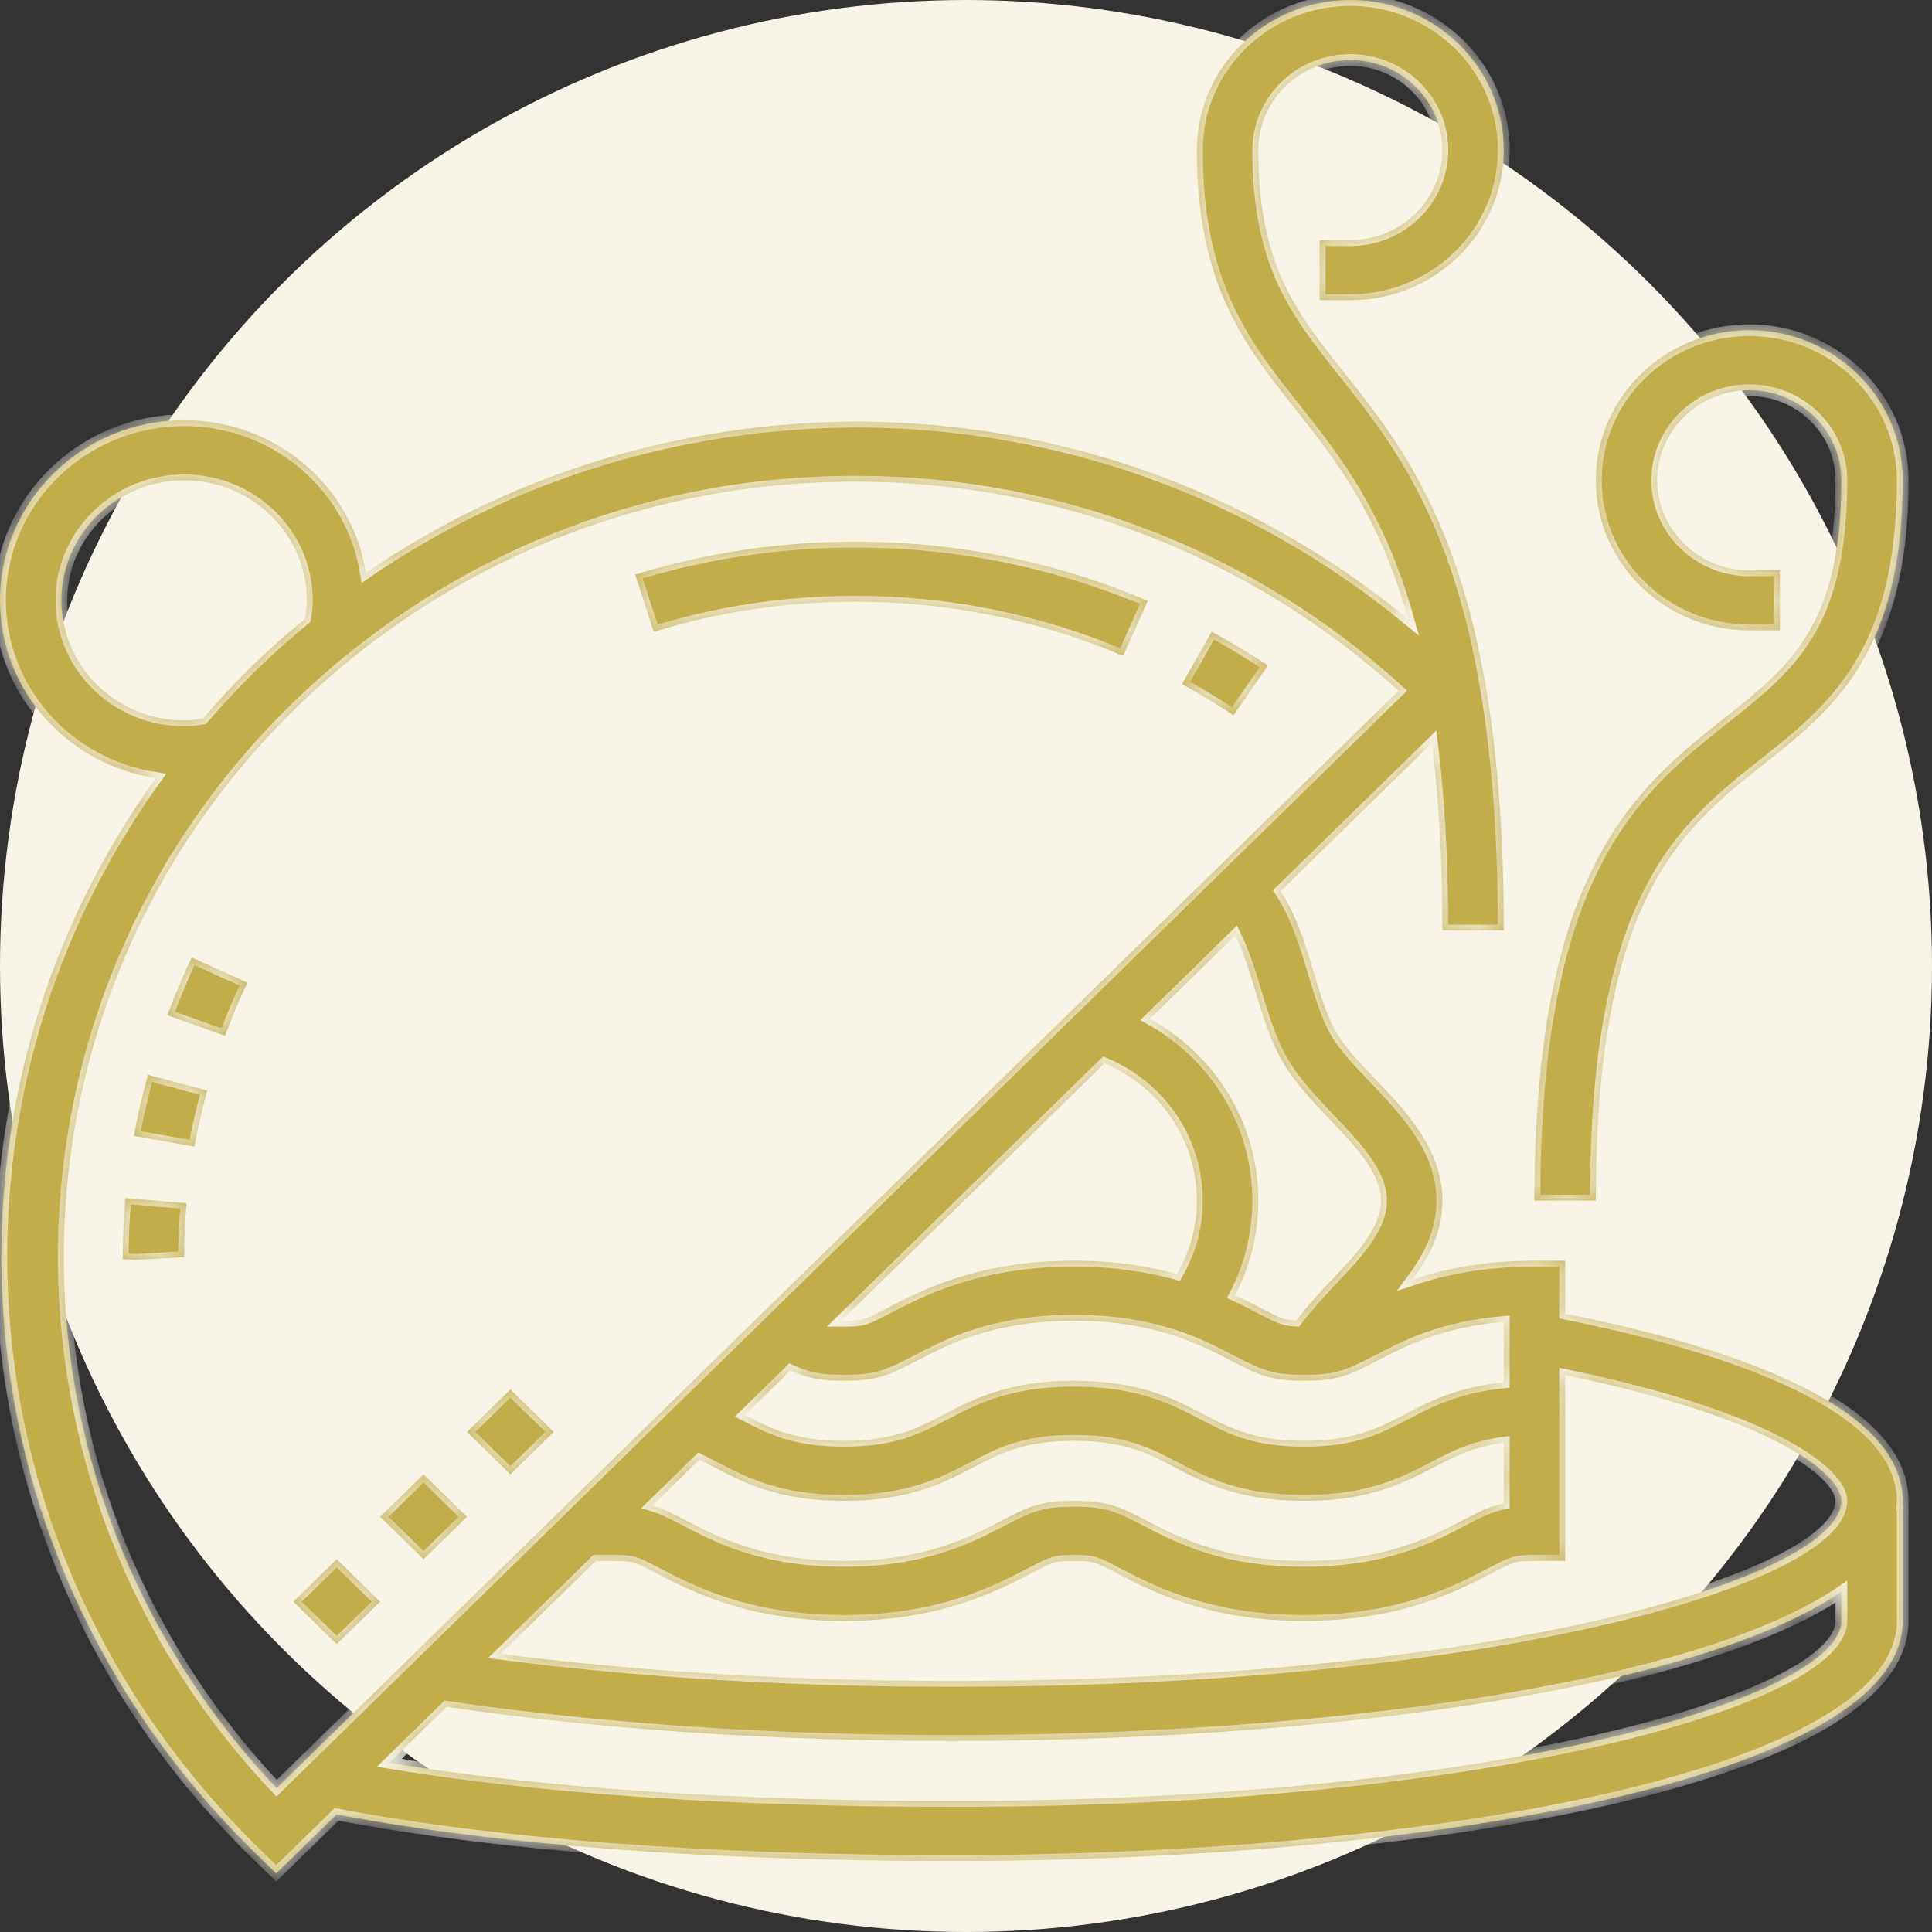 <svg xmlns="http://www.w3.org/2000/svg" width="66" height="66" viewBox="0 0 66 66" fill="none"><rect x="0" y="0" width="66" height="66" fill="#333333" stroke="none"/><circle cx="33" cy="33" r="33" fill="#F8F3E7"></circle><mask id="path-2-inside-1_70_3" fill="white"><path d="M4.573 38.805L6.637 39.169C6.756 38.525 6.905 37.881 7.079 37.256L5.055 36.718C4.866 37.4 4.703 38.101 4.573 38.805Z"></path><path d="M4.194 43.018L4.658 43.04L6.289 42.943C6.289 42.34 6.317 41.723 6.372 41.107L4.284 40.928C4.223 41.604 4.192 42.282 4.194 43.018Z"></path><path d="M5.716 34.682L7.686 35.384C7.915 34.768 8.173 34.157 8.451 33.568L6.547 32.708C6.245 33.348 5.964 34.013 5.716 34.682Z"></path><path d="M41.396 21.58L40.378 23.372C40.974 23.696 41.566 24.053 42.139 24.433L43.316 22.736C42.694 22.322 42.047 21.933 41.396 21.58Z"></path><path d="M21.701 19.627L22.332 21.583C24.545 20.901 26.861 20.555 29.212 20.555C32.398 20.555 35.481 21.178 38.372 22.405L39.208 20.524C36.049 19.183 32.687 18.505 29.212 18.505C26.647 18.505 24.119 18.883 21.701 19.627Z"></path><path d="M10.021 54.715L11.503 53.265L12.986 54.715L11.503 56.166L10.021 54.715Z"></path><path d="M15.953 48.916L17.435 47.465L18.918 48.916L17.435 50.366L15.953 48.916Z"></path><path d="M12.988 51.815L14.47 50.365L15.953 51.815L14.47 53.266L12.988 51.815Z"></path><path d="M53.468 44.875V43.067H52.419C50.682 43.067 49.327 43.355 48.254 43.714C48.835 42.935 49.274 42.059 49.274 41.016C49.274 39.266 48.048 37.98 46.966 36.846C46.434 36.289 45.933 35.763 45.639 35.256C45.327 34.714 45.11 33.99 44.882 33.224C44.591 32.254 44.289 31.265 43.744 30.443L48.919 25.382C49.142 27.191 49.274 29.288 49.274 31.788H51.371C51.371 19.59 48.34 15.778 45.906 12.713C44.272 10.66 42.984 9.037 42.984 5.127C42.984 3.431 44.395 2.051 46.129 2.051C47.863 2.051 49.274 3.431 49.274 5.127C49.274 6.823 47.863 8.203 46.129 8.203H45.081V10.254H46.129C49.019 10.254 51.371 7.954 51.371 5.127C51.371 2.3 49.019 0 46.129 0C43.239 0 40.887 2.3 40.887 5.127C40.887 9.74 42.52 11.796 44.25 13.972C45.629 15.708 47.112 17.593 48.108 21.154C42.833 16.808 36.251 14.425 29.31 14.403C23.213 14.419 17.396 16.212 12.5 19.57C12.036 16.622 9.432 14.356 6.29 14.356C2.821 14.356 0 17.115 0 20.508C0 23.579 2.315 26.124 5.325 26.581C1.88 31.368 0.027 37.056 0.047 43.023C0.074 50.655 3.145 57.847 8.694 63.275L9.435 64L11.499 61.982C16.956 63.023 24.189 63.575 32.5 63.575C48.65 63.575 65 60.758 65 55.372V51.408H64.987C64.99 51.362 65 51.317 65 51.27C65 47.935 58.92 45.969 53.468 44.875ZM62.903 51.27C62.903 53.84 51.337 57.423 32.5 57.423C27.055 57.423 21.78 57.104 17.107 56.497L20.353 53.321H20.968C21.623 53.321 21.684 53.353 22.431 53.744C23.6 54.353 25.554 55.372 28.83 55.372C32.108 55.372 34.061 54.353 35.23 53.742C35.975 53.353 36.036 53.321 36.689 53.321C37.346 53.321 37.407 53.353 38.155 53.743C39.322 54.353 41.275 55.372 44.554 55.372C47.834 55.372 49.787 54.353 50.954 53.743C51.702 53.353 51.763 53.321 52.419 53.321H53.468V46.972C60.885 48.514 62.903 50.434 62.903 51.27ZM23.891 49.863C24.063 49.947 24.232 50.034 24.407 50.125C25.436 50.661 26.603 51.27 28.83 51.27C31.057 51.27 32.223 50.661 33.254 50.124C34.184 49.639 34.987 49.22 36.689 49.22C38.394 49.22 39.198 49.639 40.128 50.125C41.159 50.661 42.327 51.27 44.554 51.27C46.782 51.27 47.95 50.661 48.981 50.125C49.696 49.752 50.34 49.42 51.371 49.285V51.359C50.9 51.457 50.527 51.641 49.966 51.935C48.845 52.52 47.309 53.321 44.554 53.321C41.799 53.321 40.263 52.52 39.141 51.933C38.237 51.462 37.824 51.27 36.689 51.27C35.557 51.27 35.146 51.462 34.24 51.934C33.12 52.52 31.584 53.321 28.83 53.321C26.079 53.321 24.541 52.52 23.418 51.933C22.97 51.699 22.643 51.535 22.289 51.428L23.891 49.863ZM51.371 47.224C49.805 47.381 48.846 47.869 47.993 48.314C47.063 48.8 46.259 49.22 44.554 49.22C42.85 49.22 42.046 48.8 41.116 48.314C40.085 47.778 38.917 47.169 36.689 47.169C34.463 47.169 33.296 47.778 32.266 48.314C31.336 48.8 30.533 49.22 28.83 49.22C27.159 49.22 26.353 48.815 25.444 48.342L27.004 46.816C27.546 47.062 27.99 47.169 28.83 47.169C29.963 47.169 30.375 46.977 31.28 46.505C32.4 45.92 33.936 45.118 36.689 45.118C39.444 45.118 40.98 45.92 42.103 46.507C43.007 46.977 43.42 47.169 44.554 47.169C45.689 47.169 46.102 46.977 47.008 46.505C47.978 45.999 49.258 45.33 51.371 45.16V47.224ZM37.73 36.325C39.636 37.13 40.887 38.941 40.887 41.016C40.887 41.908 40.649 42.761 40.209 43.523C39.247 43.26 38.097 43.067 36.689 43.067C33.412 43.067 31.459 44.087 30.291 44.697C29.545 45.086 29.484 45.118 28.83 45.118C28.797 45.118 28.771 45.117 28.741 45.117L37.73 36.325ZM42.87 33.799C43.121 34.642 43.382 35.515 43.813 36.263C44.228 36.983 44.841 37.624 45.433 38.246C46.329 39.186 47.177 40.074 47.177 41.016C47.177 41.959 46.329 42.847 45.433 43.787C45.029 44.21 44.637 44.653 44.284 45.113C43.866 45.098 43.719 45.023 43.089 44.696C42.832 44.561 42.53 44.406 42.19 44.248C42.706 43.253 42.984 42.158 42.984 41.016C42.984 38.384 41.541 36.059 39.286 34.803L42.199 31.955C42.466 32.492 42.673 33.144 42.87 33.799ZM6.29 24.61C3.978 24.61 2.097 22.77 2.097 20.508C2.097 18.246 3.978 16.407 6.29 16.407C8.603 16.407 10.484 18.246 10.484 20.508C10.484 20.705 10.458 20.916 10.419 21.137C9.794 21.654 9.184 22.192 8.598 22.765C8.012 23.338 7.46 23.935 6.931 24.547C6.705 24.584 6.491 24.61 6.29 24.61ZM10.08 24.215C15.201 19.207 21.989 16.454 29.21 16.454H29.303C36.2 16.476 42.72 19.006 47.777 23.598L9.45 61.086C-0.447 50.646 -0.246 34.316 10.08 24.215ZM32.5 61.525C25.021 61.525 18.442 61.075 13.298 60.222L15.256 58.307C20.401 59.069 26.344 59.474 32.5 59.474C45.188 59.474 57.993 57.734 62.903 54.377V55.372C62.903 57.942 51.337 61.525 32.5 61.525Z"></path><path d="M58.946 24.502C55.886 26.925 52.419 29.672 52.419 41.016H54.516C54.516 30.649 57.439 28.334 60.264 26.096C62.593 24.251 65 22.345 65 16.407C65 13.579 62.648 11.28 59.758 11.28C56.868 11.28 54.516 13.579 54.516 16.407C54.516 19.234 56.868 21.534 59.758 21.534H60.806V19.483H59.758C58.024 19.483 56.613 18.103 56.613 16.407C56.613 14.71 58.024 13.33 59.758 13.33C61.492 13.33 62.903 14.71 62.903 16.407C62.903 21.366 61.157 22.75 58.946 24.502Z"></path></mask><path d="M4.573 38.805L6.637 39.169C6.756 38.525 6.905 37.881 7.079 37.256L5.055 36.718C4.866 37.4 4.703 38.101 4.573 38.805Z" fill="#C1AE4B"></path><path d="M4.194 43.018L4.658 43.04L6.289 42.943C6.289 42.34 6.317 41.723 6.372 41.107L4.284 40.928C4.223 41.604 4.192 42.282 4.194 43.018Z" fill="#C1AE4B"></path><path d="M5.716 34.682L7.686 35.384C7.915 34.768 8.173 34.157 8.451 33.568L6.547 32.708C6.245 33.348 5.964 34.013 5.716 34.682Z" fill="#C1AE4B"></path><path d="M41.396 21.58L40.378 23.372C40.974 23.696 41.566 24.053 42.139 24.433L43.316 22.736C42.694 22.322 42.047 21.933 41.396 21.58Z" fill="#C1AE4B"></path><path d="M21.701 19.627L22.332 21.583C24.545 20.901 26.861 20.555 29.212 20.555C32.398 20.555 35.481 21.178 38.372 22.405L39.208 20.524C36.049 19.183 32.687 18.505 29.212 18.505C26.647 18.505 24.119 18.883 21.701 19.627Z" fill="#C1AE4B"></path><path d="M10.021 54.715L11.503 53.265L12.986 54.715L11.503 56.166L10.021 54.715Z" fill="#C1AE4B"></path><path d="M15.953 48.916L17.435 47.465L18.918 48.916L17.435 50.366L15.953 48.916Z" fill="#C1AE4B"></path><path d="M12.988 51.815L14.47 50.365L15.953 51.815L14.47 53.266L12.988 51.815Z" fill="#C1AE4B"></path><path d="M53.468 44.875V43.067H52.419C50.682 43.067 49.327 43.355 48.254 43.714C48.835 42.935 49.274 42.059 49.274 41.016C49.274 39.266 48.048 37.98 46.966 36.846C46.434 36.289 45.933 35.763 45.639 35.256C45.327 34.714 45.11 33.99 44.882 33.224C44.591 32.254 44.289 31.265 43.744 30.443L48.919 25.382C49.142 27.191 49.274 29.288 49.274 31.788H51.371C51.371 19.59 48.34 15.778 45.906 12.713C44.272 10.66 42.984 9.037 42.984 5.127C42.984 3.431 44.395 2.051 46.129 2.051C47.863 2.051 49.274 3.431 49.274 5.127C49.274 6.823 47.863 8.203 46.129 8.203H45.081V10.254H46.129C49.019 10.254 51.371 7.954 51.371 5.127C51.371 2.3 49.019 0 46.129 0C43.239 0 40.887 2.3 40.887 5.127C40.887 9.74 42.52 11.796 44.25 13.972C45.629 15.708 47.112 17.593 48.108 21.154C42.833 16.808 36.251 14.425 29.31 14.403C23.213 14.419 17.396 16.212 12.5 19.57C12.036 16.622 9.432 14.356 6.29 14.356C2.821 14.356 0 17.115 0 20.508C0 23.579 2.315 26.124 5.325 26.581C1.88 31.368 0.027 37.056 0.047 43.023C0.074 50.655 3.145 57.847 8.694 63.275L9.435 64L11.499 61.982C16.956 63.023 24.189 63.575 32.5 63.575C48.65 63.575 65 60.758 65 55.372V51.408H64.987C64.99 51.362 65 51.317 65 51.27C65 47.935 58.92 45.969 53.468 44.875ZM62.903 51.27C62.903 53.84 51.337 57.423 32.5 57.423C27.055 57.423 21.78 57.104 17.107 56.497L20.353 53.321H20.968C21.623 53.321 21.684 53.353 22.431 53.744C23.6 54.353 25.554 55.372 28.83 55.372C32.108 55.372 34.061 54.353 35.23 53.742C35.975 53.353 36.036 53.321 36.689 53.321C37.346 53.321 37.407 53.353 38.155 53.743C39.322 54.353 41.275 55.372 44.554 55.372C47.834 55.372 49.787 54.353 50.954 53.743C51.702 53.353 51.763 53.321 52.419 53.321H53.468V46.972C60.885 48.514 62.903 50.434 62.903 51.27ZM23.891 49.863C24.063 49.947 24.232 50.034 24.407 50.125C25.436 50.661 26.603 51.27 28.83 51.27C31.057 51.27 32.223 50.661 33.254 50.124C34.184 49.639 34.987 49.22 36.689 49.22C38.394 49.22 39.198 49.639 40.128 50.125C41.159 50.661 42.327 51.27 44.554 51.27C46.782 51.27 47.95 50.661 48.981 50.125C49.696 49.752 50.34 49.42 51.371 49.285V51.359C50.9 51.457 50.527 51.641 49.966 51.935C48.845 52.52 47.309 53.321 44.554 53.321C41.799 53.321 40.263 52.52 39.141 51.933C38.237 51.462 37.824 51.27 36.689 51.27C35.557 51.27 35.146 51.462 34.24 51.934C33.12 52.52 31.584 53.321 28.83 53.321C26.079 53.321 24.541 52.52 23.418 51.933C22.97 51.699 22.643 51.535 22.289 51.428L23.891 49.863ZM51.371 47.224C49.805 47.381 48.846 47.869 47.993 48.314C47.063 48.8 46.259 49.22 44.554 49.22C42.85 49.22 42.046 48.8 41.116 48.314C40.085 47.778 38.917 47.169 36.689 47.169C34.463 47.169 33.296 47.778 32.266 48.314C31.336 48.8 30.533 49.22 28.83 49.22C27.159 49.22 26.353 48.815 25.444 48.342L27.004 46.816C27.546 47.062 27.99 47.169 28.83 47.169C29.963 47.169 30.375 46.977 31.28 46.505C32.4 45.92 33.936 45.118 36.689 45.118C39.444 45.118 40.98 45.92 42.103 46.507C43.007 46.977 43.42 47.169 44.554 47.169C45.689 47.169 46.102 46.977 47.008 46.505C47.978 45.999 49.258 45.33 51.371 45.16V47.224ZM37.73 36.325C39.636 37.13 40.887 38.941 40.887 41.016C40.887 41.908 40.649 42.761 40.209 43.523C39.247 43.26 38.097 43.067 36.689 43.067C33.412 43.067 31.459 44.087 30.291 44.697C29.545 45.086 29.484 45.118 28.83 45.118C28.797 45.118 28.771 45.117 28.741 45.117L37.73 36.325ZM42.87 33.799C43.121 34.642 43.382 35.515 43.813 36.263C44.228 36.983 44.841 37.624 45.433 38.246C46.329 39.186 47.177 40.074 47.177 41.016C47.177 41.959 46.329 42.847 45.433 43.787C45.029 44.21 44.637 44.653 44.284 45.113C43.866 45.098 43.719 45.023 43.089 44.696C42.832 44.561 42.53 44.406 42.19 44.248C42.706 43.253 42.984 42.158 42.984 41.016C42.984 38.384 41.541 36.059 39.286 34.803L42.199 31.955C42.466 32.492 42.673 33.144 42.87 33.799ZM6.29 24.61C3.978 24.61 2.097 22.77 2.097 20.508C2.097 18.246 3.978 16.407 6.29 16.407C8.603 16.407 10.484 18.246 10.484 20.508C10.484 20.705 10.458 20.916 10.419 21.137C9.794 21.654 9.184 22.192 8.598 22.765C8.012 23.338 7.46 23.935 6.931 24.547C6.705 24.584 6.491 24.61 6.29 24.61ZM10.08 24.215C15.201 19.207 21.989 16.454 29.21 16.454H29.303C36.2 16.476 42.72 19.006 47.777 23.598L9.45 61.086C-0.447 50.646 -0.246 34.316 10.08 24.215ZM32.5 61.525C25.021 61.525 18.442 61.075 13.298 60.222L15.256 58.307C20.401 59.069 26.344 59.474 32.5 59.474C45.188 59.474 57.993 57.734 62.903 54.377V55.372C62.903 57.942 51.337 61.525 32.5 61.525Z" fill="#C1AE4B"></path><path d="M58.946 24.502C55.886 26.925 52.419 29.672 52.419 41.016H54.516C54.516 30.649 57.439 28.334 60.264 26.096C62.593 24.251 65 22.345 65 16.407C65 13.579 62.648 11.28 59.758 11.28C56.868 11.28 54.516 13.579 54.516 16.407C54.516 19.234 56.868 21.534 59.758 21.534H60.806V19.483H59.758C58.024 19.483 56.613 18.103 56.613 16.407C56.613 14.71 58.024 13.33 59.758 13.33C61.492 13.33 62.903 14.71 62.903 16.407C62.903 21.366 61.157 22.75 58.946 24.502Z" fill="#C1AE4B"></path><path d="M4.573 38.805L6.637 39.169C6.756 38.525 6.905 37.881 7.079 37.256L5.055 36.718C4.866 37.4 4.703 38.101 4.573 38.805Z" stroke="#F8F3E7" stroke-width="0.4" mask="url(#path-2-inside-1_70_3)"></path><path d="M4.194 43.018L4.658 43.04L6.289 42.943C6.289 42.34 6.317 41.723 6.372 41.107L4.284 40.928C4.223 41.604 4.192 42.282 4.194 43.018Z" stroke="#F8F3E7" stroke-width="0.4" mask="url(#path-2-inside-1_70_3)"></path><path d="M5.716 34.682L7.686 35.384C7.915 34.768 8.173 34.157 8.451 33.568L6.547 32.708C6.245 33.348 5.964 34.013 5.716 34.682Z" stroke="#F8F3E7" stroke-width="0.4" mask="url(#path-2-inside-1_70_3)"></path><path d="M41.396 21.58L40.378 23.372C40.974 23.696 41.566 24.053 42.139 24.433L43.316 22.736C42.694 22.322 42.047 21.933 41.396 21.58Z" stroke="#F8F3E7" stroke-width="0.4" mask="url(#path-2-inside-1_70_3)"></path><path d="M21.701 19.627L22.332 21.583C24.545 20.901 26.861 20.555 29.212 20.555C32.398 20.555 35.481 21.178 38.372 22.405L39.208 20.524C36.049 19.183 32.687 18.505 29.212 18.505C26.647 18.505 24.119 18.883 21.701 19.627Z" stroke="#F8F3E7" stroke-width="0.4" mask="url(#path-2-inside-1_70_3)"></path><path d="M10.021 54.715L11.503 53.265L12.986 54.715L11.503 56.166L10.021 54.715Z" stroke="#F8F3E7" stroke-width="0.4" mask="url(#path-2-inside-1_70_3)"></path><path d="M15.953 48.916L17.435 47.465L18.918 48.916L17.435 50.366L15.953 48.916Z" stroke="#F8F3E7" stroke-width="0.4" mask="url(#path-2-inside-1_70_3)"></path><path d="M12.988 51.815L14.47 50.365L15.953 51.815L14.47 53.266L12.988 51.815Z" stroke="#F8F3E7" stroke-width="0.4" mask="url(#path-2-inside-1_70_3)"></path><path d="M53.468 44.875V43.067H52.419C50.682 43.067 49.327 43.355 48.254 43.714C48.835 42.935 49.274 42.059 49.274 41.016C49.274 39.266 48.048 37.98 46.966 36.846C46.434 36.289 45.933 35.763 45.639 35.256C45.327 34.714 45.11 33.99 44.882 33.224C44.591 32.254 44.289 31.265 43.744 30.443L48.919 25.382C49.142 27.191 49.274 29.288 49.274 31.788H51.371C51.371 19.59 48.34 15.778 45.906 12.713C44.272 10.66 42.984 9.037 42.984 5.127C42.984 3.431 44.395 2.051 46.129 2.051C47.863 2.051 49.274 3.431 49.274 5.127C49.274 6.823 47.863 8.203 46.129 8.203H45.081V10.254H46.129C49.019 10.254 51.371 7.954 51.371 5.127C51.371 2.3 49.019 0 46.129 0C43.239 0 40.887 2.3 40.887 5.127C40.887 9.74 42.52 11.796 44.25 13.972C45.629 15.708 47.112 17.593 48.108 21.154C42.833 16.808 36.251 14.425 29.31 14.403C23.213 14.419 17.396 16.212 12.5 19.57C12.036 16.622 9.432 14.356 6.29 14.356C2.821 14.356 0 17.115 0 20.508C0 23.579 2.315 26.124 5.325 26.581C1.88 31.368 0.027 37.056 0.047 43.023C0.074 50.655 3.145 57.847 8.694 63.275L9.435 64L11.499 61.982C16.956 63.023 24.189 63.575 32.5 63.575C48.65 63.575 65 60.758 65 55.372V51.408H64.987C64.99 51.362 65 51.317 65 51.27C65 47.935 58.92 45.969 53.468 44.875ZM62.903 51.27C62.903 53.84 51.337 57.423 32.5 57.423C27.055 57.423 21.78 57.104 17.107 56.497L20.353 53.321H20.968C21.623 53.321 21.684 53.353 22.431 53.744C23.6 54.353 25.554 55.372 28.83 55.372C32.108 55.372 34.061 54.353 35.23 53.742C35.975 53.353 36.036 53.321 36.689 53.321C37.346 53.321 37.407 53.353 38.155 53.743C39.322 54.353 41.275 55.372 44.554 55.372C47.834 55.372 49.787 54.353 50.954 53.743C51.702 53.353 51.763 53.321 52.419 53.321H53.468V46.972C60.885 48.514 62.903 50.434 62.903 51.27ZM23.891 49.863C24.063 49.947 24.232 50.034 24.407 50.125C25.436 50.661 26.603 51.27 28.83 51.27C31.057 51.27 32.223 50.661 33.254 50.124C34.184 49.639 34.987 49.22 36.689 49.22C38.394 49.22 39.198 49.639 40.128 50.125C41.159 50.661 42.327 51.27 44.554 51.27C46.782 51.27 47.95 50.661 48.981 50.125C49.696 49.752 50.34 49.42 51.371 49.285V51.359C50.9 51.457 50.527 51.641 49.966 51.935C48.845 52.52 47.309 53.321 44.554 53.321C41.799 53.321 40.263 52.52 39.141 51.933C38.237 51.462 37.824 51.27 36.689 51.27C35.557 51.27 35.146 51.462 34.24 51.934C33.12 52.52 31.584 53.321 28.83 53.321C26.079 53.321 24.541 52.52 23.418 51.933C22.97 51.699 22.643 51.535 22.289 51.428L23.891 49.863ZM51.371 47.224C49.805 47.381 48.846 47.869 47.993 48.314C47.063 48.8 46.259 49.22 44.554 49.22C42.85 49.22 42.046 48.8 41.116 48.314C40.085 47.778 38.917 47.169 36.689 47.169C34.463 47.169 33.296 47.778 32.266 48.314C31.336 48.8 30.533 49.22 28.83 49.22C27.159 49.22 26.353 48.815 25.444 48.342L27.004 46.816C27.546 47.062 27.99 47.169 28.83 47.169C29.963 47.169 30.375 46.977 31.28 46.505C32.4 45.92 33.936 45.118 36.689 45.118C39.444 45.118 40.98 45.92 42.103 46.507C43.007 46.977 43.42 47.169 44.554 47.169C45.689 47.169 46.102 46.977 47.008 46.505C47.978 45.999 49.258 45.33 51.371 45.16V47.224ZM37.73 36.325C39.636 37.13 40.887 38.941 40.887 41.016C40.887 41.908 40.649 42.761 40.209 43.523C39.247 43.26 38.097 43.067 36.689 43.067C33.412 43.067 31.459 44.087 30.291 44.697C29.545 45.086 29.484 45.118 28.83 45.118C28.797 45.118 28.771 45.117 28.741 45.117L37.73 36.325ZM42.87 33.799C43.121 34.642 43.382 35.515 43.813 36.263C44.228 36.983 44.841 37.624 45.433 38.246C46.329 39.186 47.177 40.074 47.177 41.016C47.177 41.959 46.329 42.847 45.433 43.787C45.029 44.21 44.637 44.653 44.284 45.113C43.866 45.098 43.719 45.023 43.089 44.696C42.832 44.561 42.53 44.406 42.19 44.248C42.706 43.253 42.984 42.158 42.984 41.016C42.984 38.384 41.541 36.059 39.286 34.803L42.199 31.955C42.466 32.492 42.673 33.144 42.87 33.799ZM6.29 24.61C3.978 24.61 2.097 22.77 2.097 20.508C2.097 18.246 3.978 16.407 6.29 16.407C8.603 16.407 10.484 18.246 10.484 20.508C10.484 20.705 10.458 20.916 10.419 21.137C9.794 21.654 9.184 22.192 8.598 22.765C8.012 23.338 7.46 23.935 6.931 24.547C6.705 24.584 6.491 24.61 6.29 24.61ZM10.08 24.215C15.201 19.207 21.989 16.454 29.21 16.454H29.303C36.2 16.476 42.72 19.006 47.777 23.598L9.45 61.086C-0.447 50.646 -0.246 34.316 10.08 24.215ZM32.5 61.525C25.021 61.525 18.442 61.075 13.298 60.222L15.256 58.307C20.401 59.069 26.344 59.474 32.5 59.474C45.188 59.474 57.993 57.734 62.903 54.377V55.372C62.903 57.942 51.337 61.525 32.5 61.525Z" stroke="#F8F3E7" stroke-width="0.4" mask="url(#path-2-inside-1_70_3)"></path><path d="M58.946 24.502C55.886 26.925 52.419 29.672 52.419 41.016H54.516C54.516 30.649 57.439 28.334 60.264 26.096C62.593 24.251 65 22.345 65 16.407C65 13.579 62.648 11.28 59.758 11.28C56.868 11.28 54.516 13.579 54.516 16.407C54.516 19.234 56.868 21.534 59.758 21.534H60.806V19.483H59.758C58.024 19.483 56.613 18.103 56.613 16.407C56.613 14.71 58.024 13.33 59.758 13.33C61.492 13.33 62.903 14.71 62.903 16.407C62.903 21.366 61.157 22.75 58.946 24.502Z" stroke="#F8F3E7" stroke-width="0.4" mask="url(#path-2-inside-1_70_3)"></path></svg>